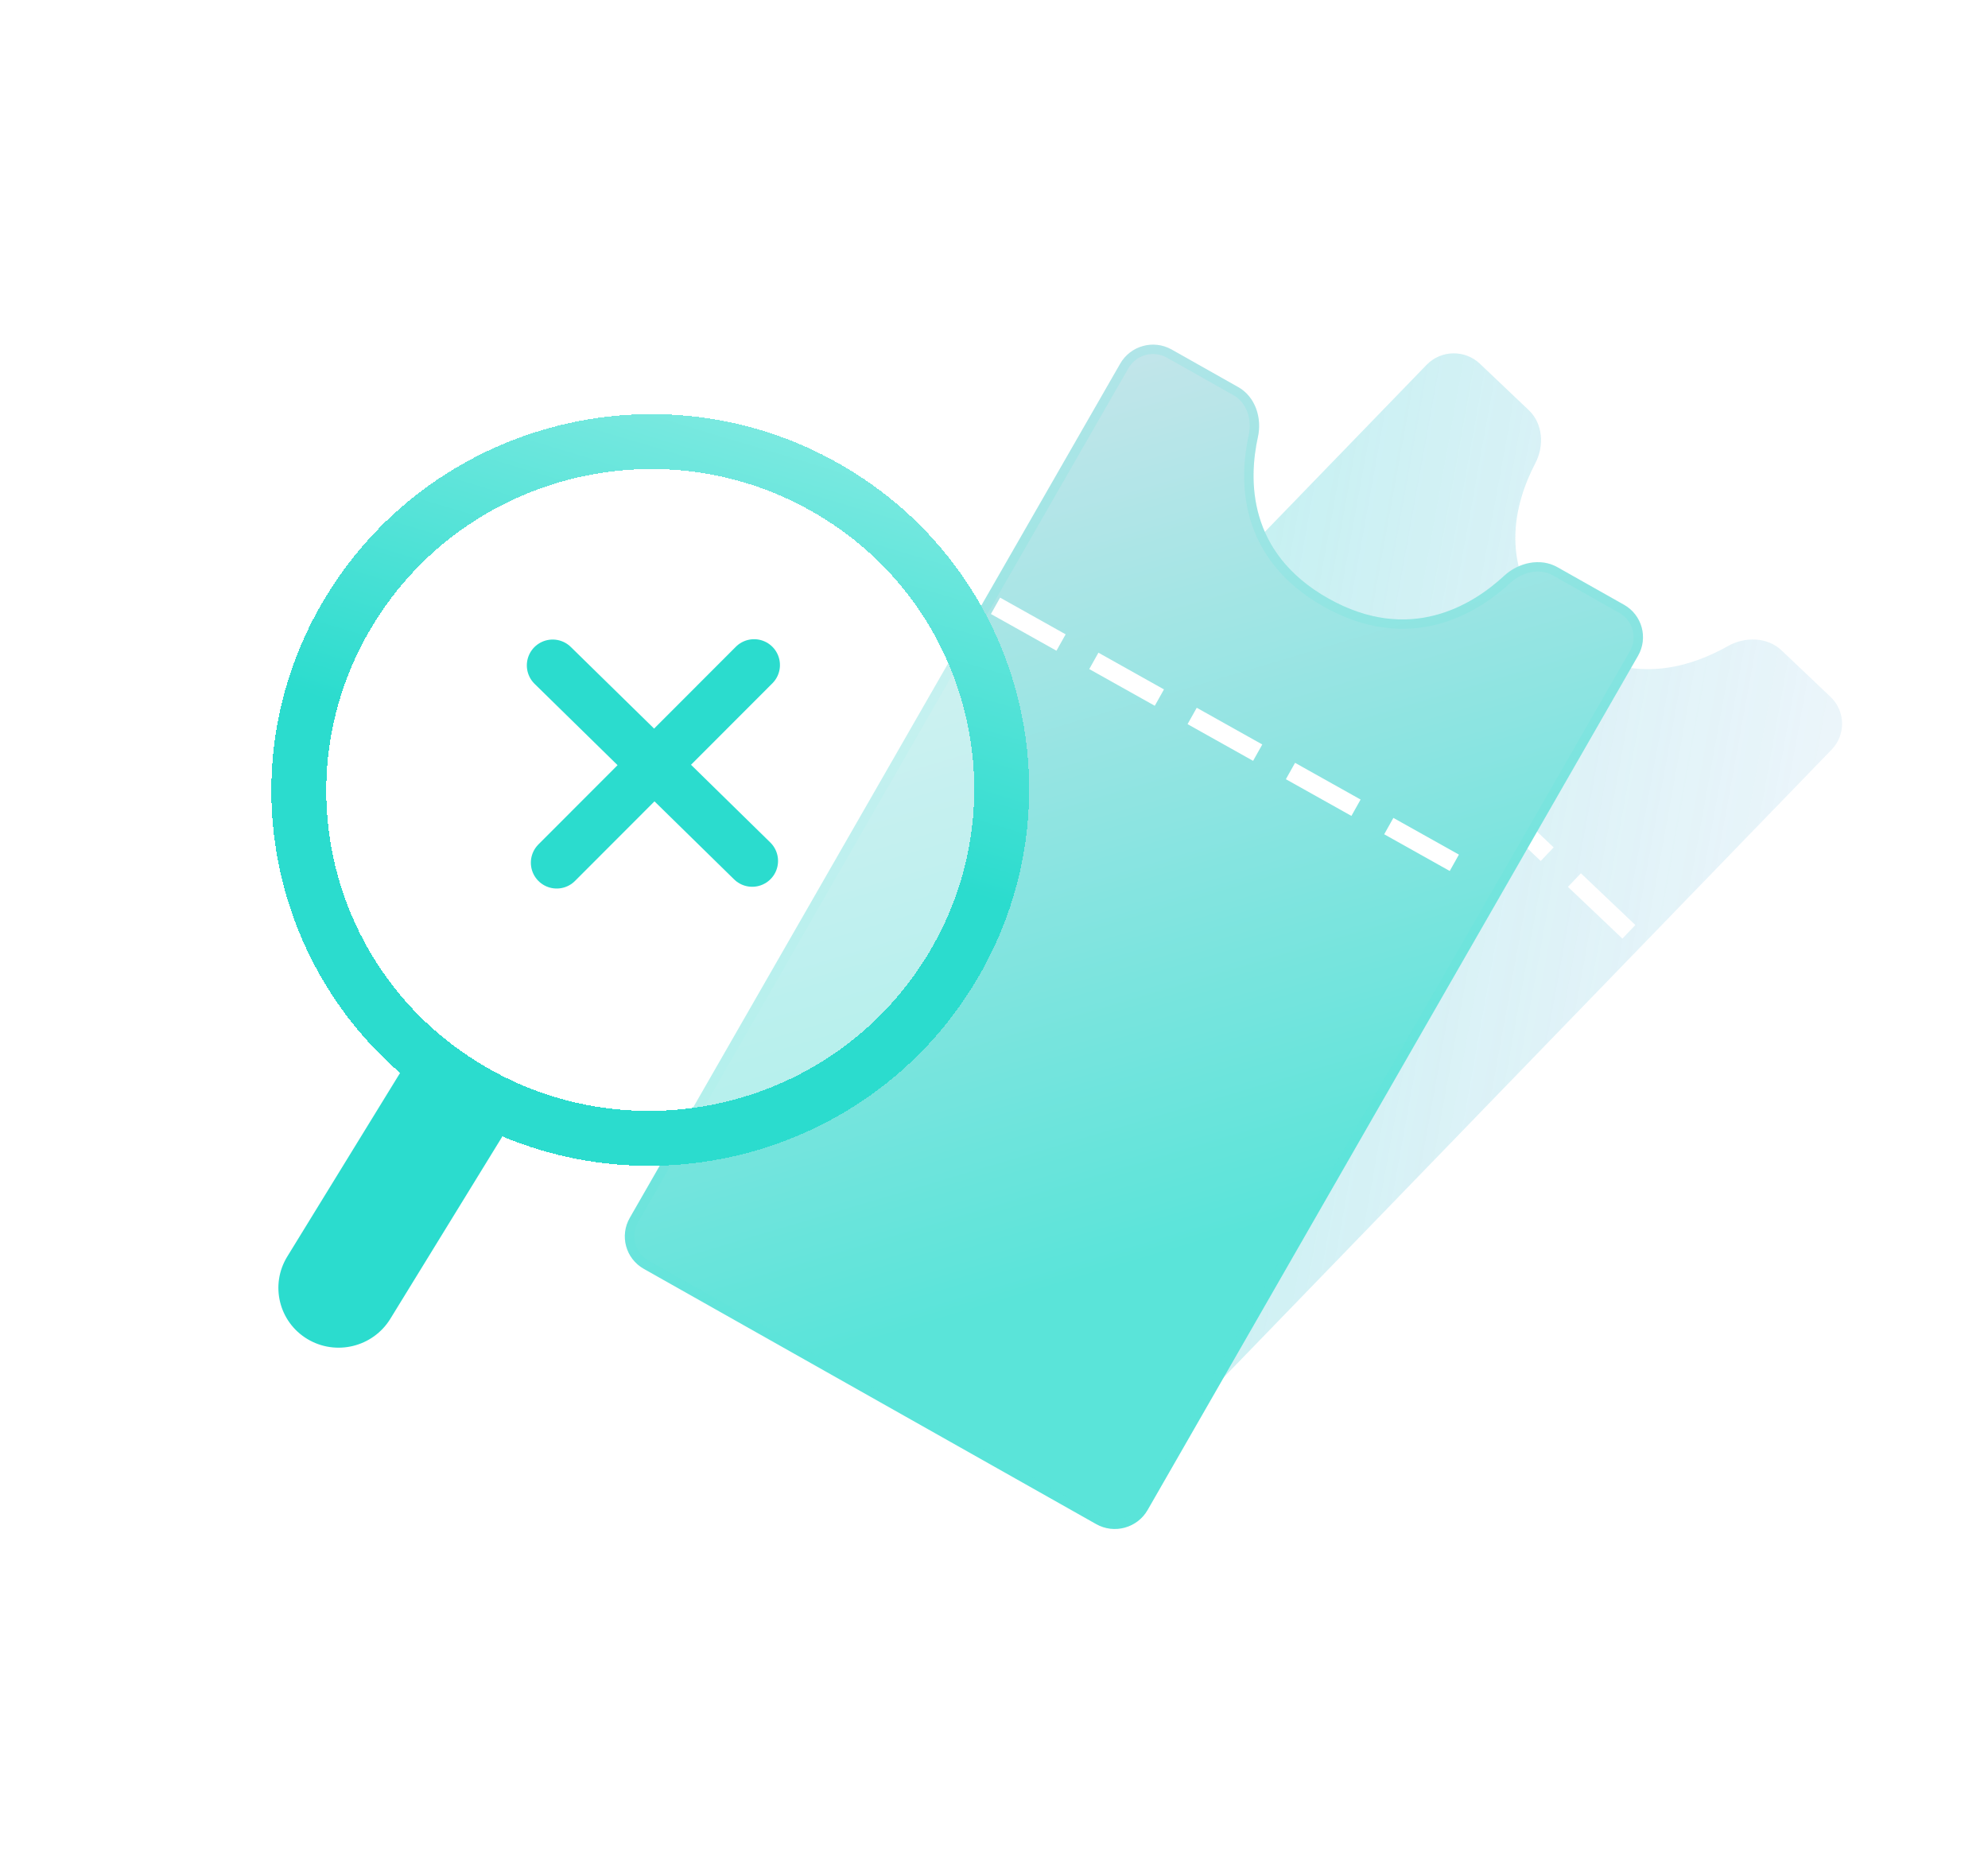 <svg width="181" height="170" viewBox="0 0 181 170" fill="none" xmlns="http://www.w3.org/2000/svg">
<g opacity="0.78">
<g opacity="0.5">
<path d="M67.491 102.571C66.123 101.271 66.078 99.118 67.391 97.762L129.885 33.22C131.198 31.864 133.372 31.819 134.74 33.119L139.19 37.348C140.483 38.577 140.611 40.6 139.786 42.177C137.969 45.654 136.059 51.958 141.831 57.443C147.603 62.928 153.881 60.775 157.313 58.831C158.869 57.95 160.915 57.992 162.208 59.221L166.658 63.449C168.027 64.749 168.071 66.902 166.759 68.258L104.264 132.8C102.951 134.156 100.778 134.201 99.41 132.901L67.491 102.571Z" fill="url(#paint0_linear_2253_541)"/>
<path d="M114.214 52.452L150.42 86.856" stroke="white" stroke-width="1.709" stroke-linecap="square" stroke-dasharray="5.13 5.13"/>
</g>
<g filter="url(#filter0_d_2253_541)">
<path d="M58.616 112.114C56.972 111.186 56.401 109.108 57.341 107.471L101.993 29.692C102.933 28.055 105.027 27.48 106.671 28.407L112.742 31.833C114.29 32.707 114.912 34.631 114.531 36.362C113.683 40.209 113.537 46.896 120.929 51.067C128.322 55.238 134.046 51.699 136.949 49.012C138.256 47.803 140.242 47.351 141.79 48.224L147.862 51.65C149.505 52.577 150.076 54.656 149.136 56.293L104.484 134.072C103.544 135.709 101.45 136.284 99.806 135.357L58.616 112.114Z" fill="url(#paint1_linear_2253_541)"/>
<path d="M58.828 111.743C57.39 110.932 56.891 109.113 57.713 107.681L102.365 29.901C103.188 28.469 105.02 27.966 106.458 28.778L112.53 32.204C113.878 32.964 114.464 34.678 114.112 36.273C113.68 38.236 113.42 40.947 114.229 43.713C115.041 46.493 116.924 49.297 120.717 51.437C124.509 53.577 127.903 53.75 130.729 53.023C133.54 52.3 135.759 50.694 137.24 49.324C138.444 48.209 140.229 47.834 141.577 48.594L147.649 52.02C149.087 52.832 149.586 54.651 148.764 56.083L104.112 133.862C103.29 135.294 101.457 135.798 100.019 134.986L58.828 111.743Z" stroke="#2BDCCE" stroke-opacity="0.17" stroke-width="0.854"/>
<path d="M91.384 52.162L135.056 76.624" stroke="white" stroke-width="1.709" stroke-linecap="square" stroke-dasharray="5.13 5.13"/>
</g>
</g>
<path d="M37.433 96.053L46.816 101.721L35.538 120.08C33.953 122.66 30.568 123.482 27.977 121.917C25.386 120.352 24.57 116.992 26.155 114.412L37.433 96.053Z" fill="#2BDCCE"/>
<g filter="url(#filter1_d_2253_541)">
<path d="M86.497 86.044C77.277 101.015 57.583 105.779 42.509 96.683C27.436 87.588 22.69 68.078 31.91 53.107C41.13 38.136 60.824 33.373 75.898 42.468C90.972 51.564 95.717 71.073 86.497 86.044Z" fill="white" fill-opacity="0.45" shape-rendering="crispEdges"/>
<path d="M86.497 86.044C77.277 101.015 57.583 105.779 42.509 96.683C27.436 87.588 22.69 68.078 31.91 53.107C41.13 38.136 60.824 33.373 75.898 42.468C90.972 51.564 95.717 71.073 86.497 86.044Z" stroke="url(#paint2_linear_2253_541)" stroke-width="5" shape-rendering="crispEdges"/>
</g>
<path d="M50.319 60.585L68.485 78.39" stroke="#2BDCCE" stroke-width="4.706" stroke-linecap="round"/>
<path d="M68.658 60.554L50.685 78.55" stroke="#2BDCCE" stroke-width="4.706" stroke-linecap="round"/>
<defs>
<filter id="filter0_d_2253_541" x="26.134" y="0.626" width="154.209" height="169.345" filterUnits="userSpaceOnUse" color-interpolation-filters="sRGB">
<feFlood flood-opacity="0" result="BackgroundImageFix"/>
<feColorMatrix in="SourceAlpha" type="matrix" values="0 0 0 0 0 0 0 0 0 0 0 0 0 0 0 0 0 0 127 0" result="hardAlpha"/>
<feOffset dy="3.417"/>
<feGaussianBlur stdDeviation="15.377"/>
<feComposite in2="hardAlpha" operator="out"/>
<feColorMatrix type="matrix" values="0 0 0 0 0 0 0 0 0 0 0 0 0 0 0 0 0 0 0.1 0"/>
<feBlend mode="normal" in2="BackgroundImageFix" result="effect1_dropShadow_2253_541"/>
<feBlend mode="normal" in="SourceGraphic" in2="effect1_dropShadow_2253_541" result="shape"/>
</filter>
<filter id="filter1_d_2253_541" x="16.459" y="29.481" width="85.489" height="84.895" filterUnits="userSpaceOnUse" color-interpolation-filters="sRGB">
<feFlood flood-opacity="0" result="BackgroundImageFix"/>
<feColorMatrix in="SourceAlpha" type="matrix" values="0 0 0 0 0 0 0 0 0 0 0 0 0 0 0 0 0 0 127 0" result="hardAlpha"/>
<feOffset dy="2.353"/>
<feGaussianBlur stdDeviation="4.118"/>
<feComposite in2="hardAlpha" operator="out"/>
<feColorMatrix type="matrix" values="0 0 0 0 0 0 0 0 0 0 0 0 0 0 0 0 0 0 0.1 0"/>
<feBlend mode="normal" in2="BackgroundImageFix" result="effect1_dropShadow_2253_541"/>
<feBlend mode="normal" in="SourceGraphic" in2="effect1_dropShadow_2253_541" result="shape"/>
</filter>
<linearGradient id="paint0_linear_2253_541" x1="76.051" y1="93.119" x2="158.656" y2="108.079" gradientUnits="userSpaceOnUse">
<stop stop-color="#2BDCCE"/>
<stop offset="1" stop-color="#6CB7DD" stop-opacity="0.36"/>
</linearGradient>
<linearGradient id="paint1_linear_2253_541" x1="124.626" y1="105.87" x2="96.401" y2="11.165" gradientUnits="userSpaceOnUse">
<stop stop-color="#2BDCCE"/>
<stop offset="1" stop-color="#D0DFE9"/>
</linearGradient>
<linearGradient id="paint2_linear_2253_541" x1="60.934" y1="70.818" x2="87.841" y2="-18.712" gradientUnits="userSpaceOnUse">
<stop stop-color="#2BDCCE"/>
<stop offset="1" stop-color="white"/>
</linearGradient>
</defs>
</svg>
